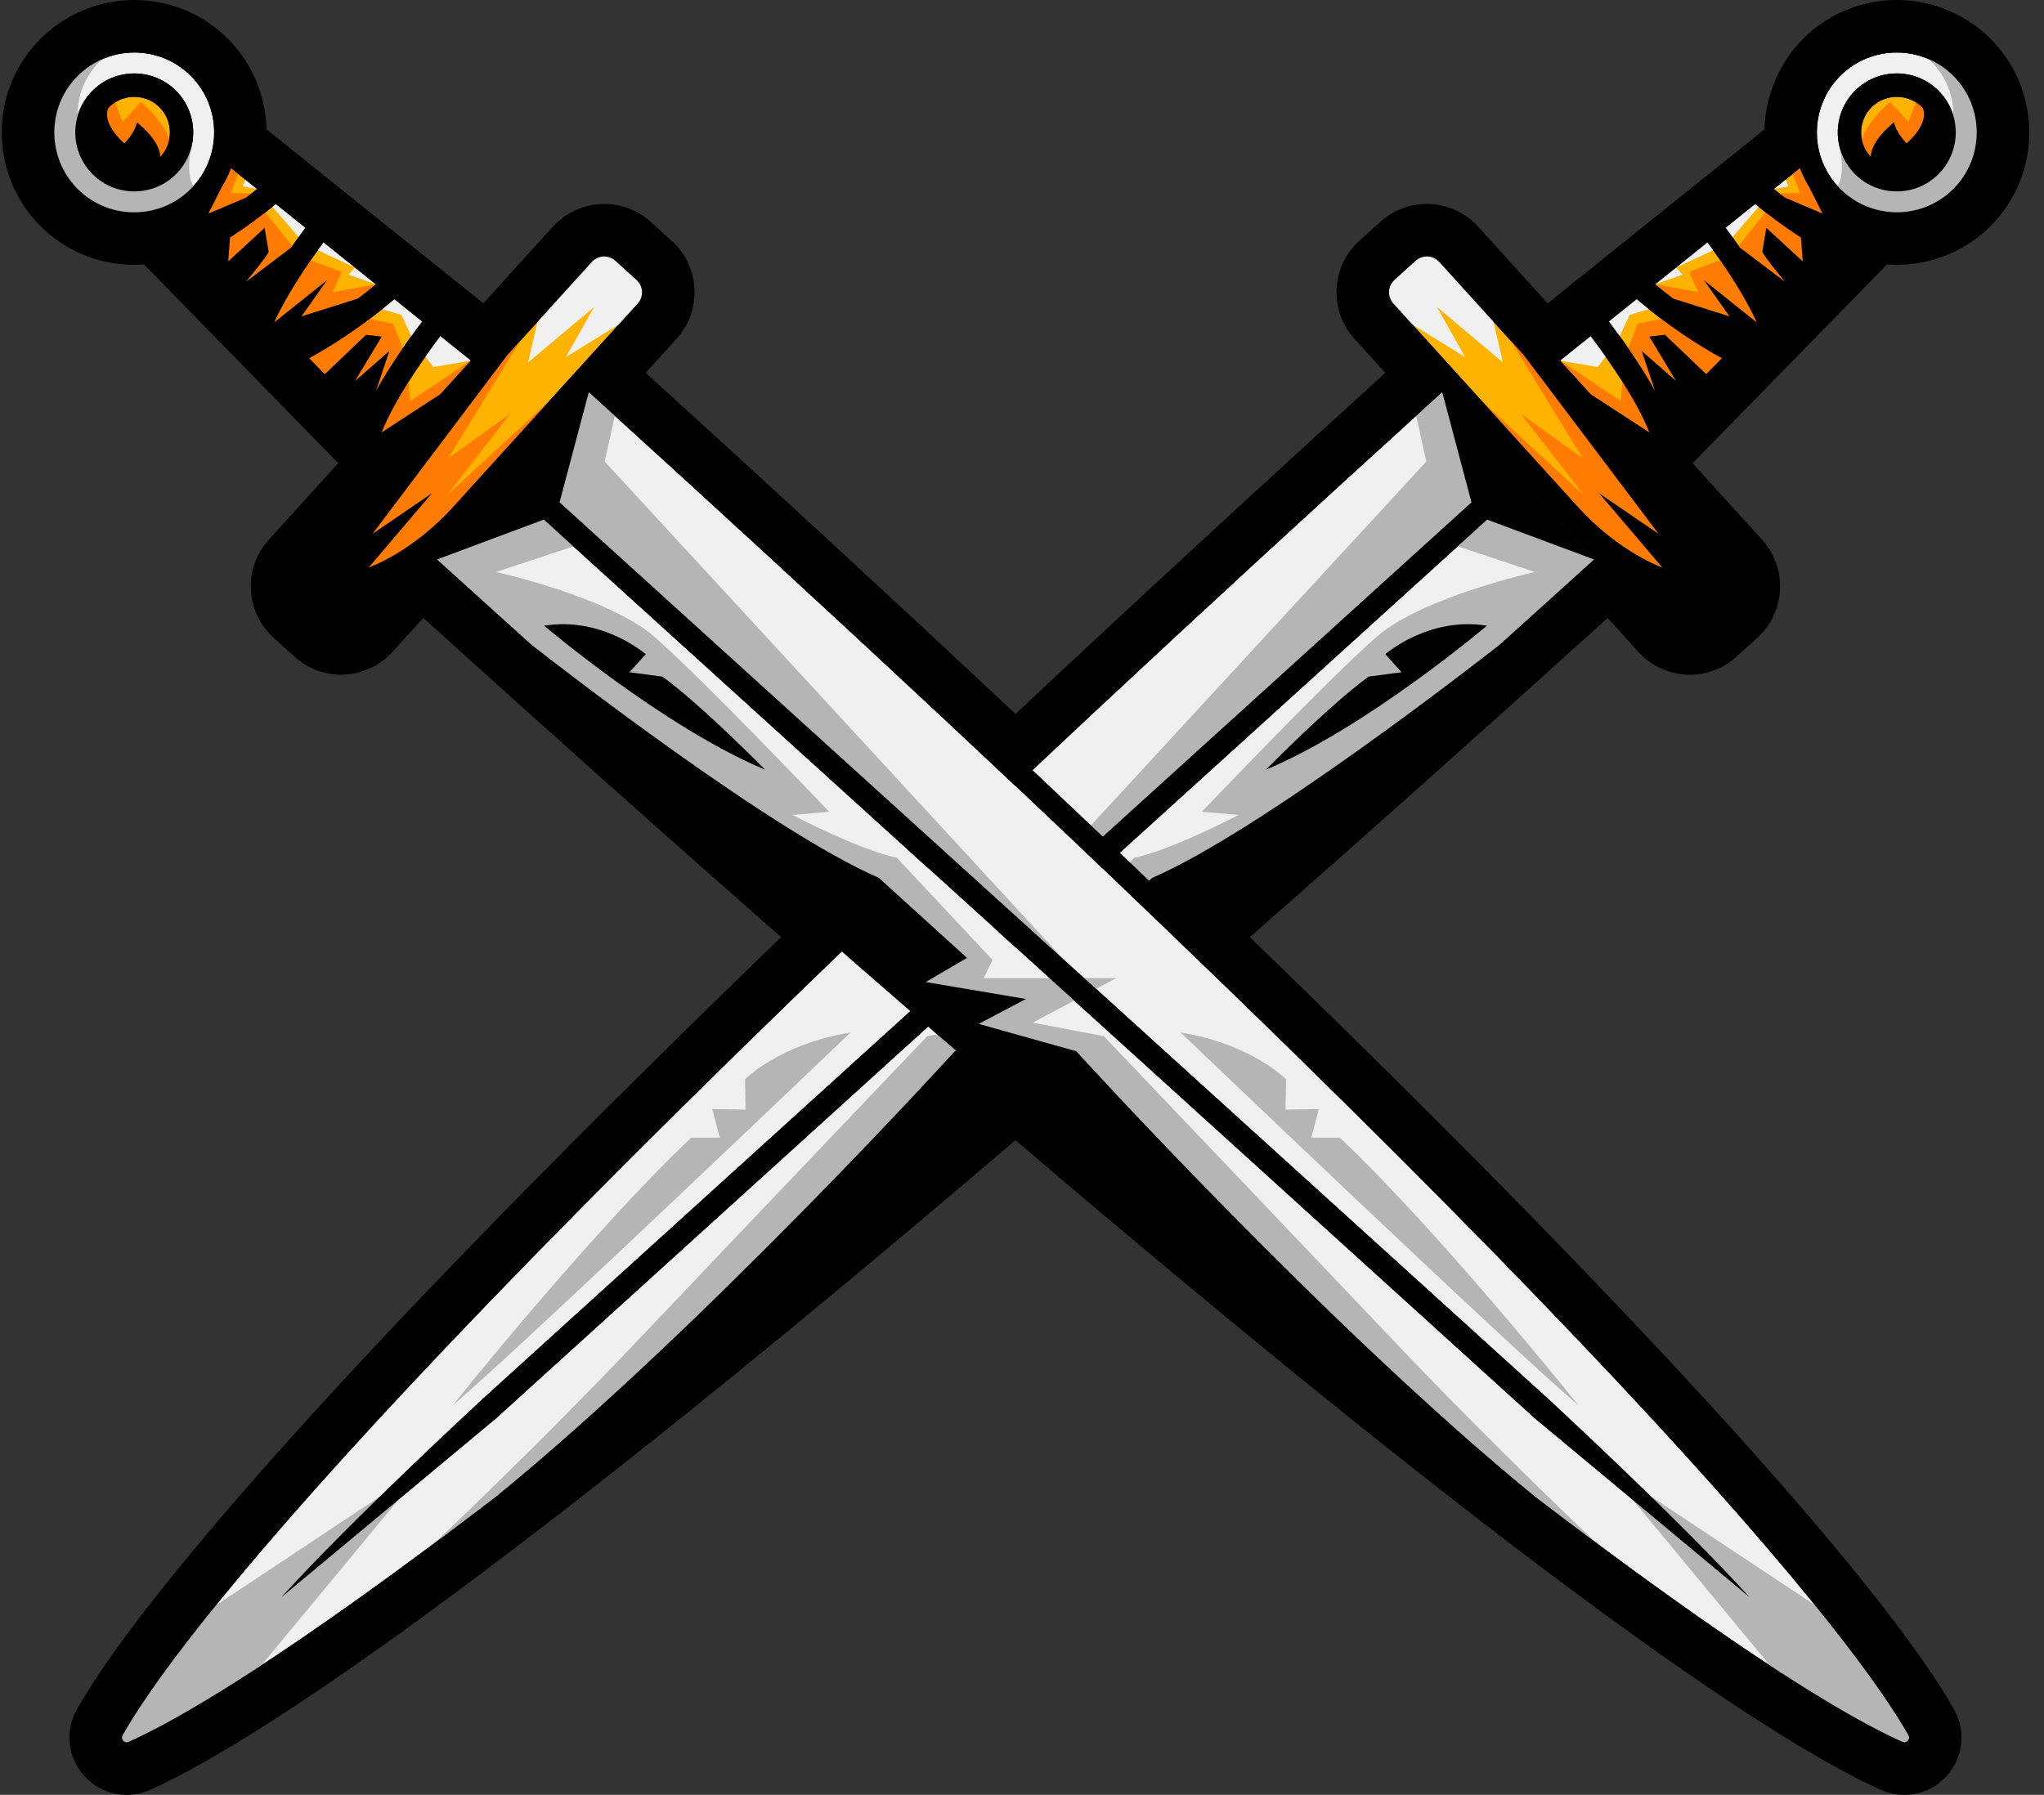 <?xml version="1.0" encoding="UTF-8"?><svg xmlns="http://www.w3.org/2000/svg" xmlns:xlink="http://www.w3.org/1999/xlink" height="307.5" preserveAspectRatio="xMidYMid meet" version="1.0" viewBox="-0.3 0.0 350.1 307.5" width="350.1" zoomAndPan="magnify"><rect x="-0.3" y="0.0" width="350.1" height="307.5" fill="#333333" stroke="none"/><g id="change1_1"><path d="M322.91,45.3l-33.29,34.06l11.91,13.13c4.4,4.85,4.03,12.37-0.81,16.76l-3.61,3.27c-2.19,1.98-5.02,3.08-7.97,3.08 c-3.34,0-6.55-1.42-8.79-3.89l-5.29-5.83c-21.45,19.41-42.03,37.77-61.28,54.68c87.78,84.88,113.25,119.29,120.61,132.3 c2.09,3.69,1.58,8.28-1.27,11.42c-1.42,1.57-3.25,2.61-5.27,3.02c-0.63,0.13-1.3,0.2-1.97,0.2c-1.38,0-2.72-0.29-4-0.85 c-13.98-6.2-51.78-28.92-148.25-111.3c-96.47,82.38-134.27,105.1-148.25,111.3c-1.28,0.57-2.62,0.85-4,0.85 c-0.67,0-1.34-0.07-2-0.21c-1.99-0.41-3.81-1.45-5.24-3.02c-2.85-3.14-3.36-7.73-1.27-11.42c7.36-13.01,32.82-47.42,120.61-132.3 c-19.26-16.91-39.84-35.27-61.28-54.68l-5.29,5.83c-2.24,2.47-5.45,3.89-8.79,3.89c-2.95,0-5.79-1.09-7.97-3.08l-3.61-3.27 c-4.84-4.39-5.21-11.91-0.81-16.76l11.91-13.13L24.36,45.3c-0.57,0.04-1.15,0.06-1.72,0.06c-5.64,0-11.04-2.08-15.2-5.86 c-4.49-4.07-7.12-9.65-7.41-15.71c-0.3-6.06,1.78-11.87,5.85-16.36C10.17,2.71,16.3,0,22.7,0c5.65,0,11.06,2.09,15.24,5.88 c4.6,4.17,7.26,10.1,7.41,16.27l37.14,29.81L94.4,38.83c2.25-2.47,5.45-3.89,8.8-3.89c2.95,0,5.78,1.09,7.96,3.07l3.61,3.27 c2.35,2.13,3.72,5.05,3.88,8.21c0.15,3.17-0.93,6.21-3.06,8.55l-5.29,5.83c22.51,20.46,43.79,40.1,63.34,58.45 c19.56-18.36,40.83-37.99,63.34-58.45l-5.29-5.83c-2.13-2.35-3.22-5.38-3.06-8.55s1.53-6.09,3.88-8.21l3.61-3.27 c2.18-1.98,5.01-3.07,7.96-3.07c3.35,0,6.55,1.42,8.8,3.89l11.91,13.13l37.14-29.81c0.15-6.17,2.81-12.1,7.41-16.27 C313.51,2.09,318.93,0,324.58,0c6.4,0,12.53,2.71,16.82,7.44c8.41,9.27,7.71,23.66-1.56,32.06c-4.16,3.78-9.56,5.86-15.2,5.86 c0,0,0,0,0,0C324.06,45.36,323.49,45.34,322.91,45.3z" fill="inherit"/></g><g id="change2_1"><path d="M272.73,95.85C94.85,257.1,37.96,291.22,21.74,298.41c-0.46,0.2-0.78-0.02-0.93-0.19s-0.34-0.5-0.1-0.94 c8.72-15.45,48.21-68.73,226.01-230.09l11.66,12.85L81.51,240.46l2.69,2.96L261.07,83L272.73,95.85z M334.73,13.49 c-5.07-5.59-13.76-6.02-19.35-0.94c-5.59,5.07-6.01,13.75-0.94,19.35s13.75,6.02,19.34,0.95C339.38,27.77,339.8,19.08,334.73,13.49z M317.09,29.48c-3.74-4.13-3.43-10.54,0.7-14.28c4.13-3.75,10.54-3.43,14.28,0.7c3.74,4.13,3.44,10.53-0.7,14.28 C327.25,33.92,320.84,33.61,317.09,29.48z" fill="#F0F0F0"/></g><g id="change3_1"><path d="M294.69,102.58l-3.61,3.27c-1.18,1.07-2.99,0.97-4.05-0.2L238.36,52c-1.06-1.17-0.98-2.99,0.2-4.05 l3.61-3.27c1.17-1.06,2.99-0.97,4.05,0.2l48.67,53.66C295.94,99.71,295.86,101.52,294.69,102.58z M282.21,74.09 c-2.22-5.59-6.8-12.18-10.05-16.5l-5.22,4.18l13.14,14.49L282.21,74.09z M294.62,61.37c-3.89-2.13-9.01-5.37-14.59-10.11l-4.75,3.82 c3.5,4.62,7.51,10.5,9.95,15.9L294.62,61.37z M300.61,55.25c-2.11-4.65-5.51-9.73-8.45-13.72l-8.95,7.19 c5.6,4.66,10.66,7.75,14.32,9.68L300.61,55.25z M312.31,43.28c-4.07-2.33-8.08-5.12-11.98-8.31l-5.05,4.05 c2.79,3.79,6.02,8.58,8.31,13.18L312.31,43.28z M316.88,38.61c-1.99-0.96-3.82-2.3-5.4-4.03c-1.57-1.73-2.72-3.69-3.49-5.76 l-4.45,3.58c3.81,3.07,7.72,5.71,11.67,7.91L316.88,38.61z M329.11,18.59c-2.26-2.5-6.13-2.68-8.63-0.42s-2.68,6.13-0.42,8.63 c2.26,2.5,6.13,2.68,8.63,0.42S331.37,21.08,329.11,18.59z" fill="#FEB300"/></g><g id="change4_1"><path d="M247.28,64.25l28.79,31.74l-79.25,68.72c0,0-67.48,57.24-81.78,69.42s-40.91,30.23-40.91,30.23 s16.94-15.89,34.9-34.82c17.96-18.93,49.49-52.02,49.49-52.02l12.16-2.32l-14.31-7.62l22.72,0l-1.51-3.12l16.37-17.49 c6.44-1.35,17.9-7.35,17.9-7.35l-6.3-0.54c0,0,22.19-23.3,30.05-30.07c7.86-6.77,26.99-11.01,26.99-11.01l-15.46-5.15l-81.75,71.54 L244,79.07l0,0l-2.19-9.86L247.28,64.25z M18.14,297.95l2.69,2.96l19.05-10.06l32.94-39.79l-43.1,28.59L18.14,297.95z M335.32,10.75 l-5.28-0.61c0,0,4.35,3.46,4.21,9.68l-11.93,10.83l-7.65-6.02c0,0,1.27,4.93-0.23,7.27c0,0,4.74,8.98,14.15,5.66l8.88-4.92L341,20.4 L335.32,10.75z M127.3,184.93l0.11,5.17l-5.71-0.09l1.29,4.91l-4.92,0.01c-17.43,16.51-40.83,45.84-40.83,45.84 c12.14-10.3,68.14-63.88,68.14-63.88C133.1,178.9,127.3,184.93,127.3,184.93z" fill="#B5B5B5"/></g><g id="change5_1"><path d="M328.69,27.22c-4.22,4.63-9.94,0.6-9.94,0.6c-2.49-4.41,4.7-10.37,4.7-10.37l3.12,3.44l2.08-5.35 C328.65,15.54,332.9,22.59,328.69,27.22z M306.06,27.99l1.95,5.08l-3.29,0.04l-8.65,10.79l-7.05,2.69l1.57,3.46l-7.38-1.34 l1.03,5.92l-4.04,0.83l-2.32,6.12l-0.56,7.13l-10.4-6.94l-1.6,1.01l15.06,16.6l38.8-41.14l-10.41-11.48L306.06,27.99z M254.92,52.57 l15.87,25.94l-10.62-7.63l10.88,14.03l-17.56-16.22l29.95,35.42l8.42-10.81L254.92,52.57z" fill="#FF7B02"/></g><g id="change2_2"><path d="M305.23,30l0.8,1.93l-2.48,0.46l-8.13,9.42l-8.63,4.04l1.1,1.21l-6.14,2.17l0.37,3.75l-3.28,0.97l-2.18,4.62 l-3.3,4.32l-6.41-1.11l1.23-3.17L305.23,30z M247.09,42.68l-5.55,0.1l-5.83,7.75l2.89,3.19l12.06,7.47l-4.82-8.57l11.29,9.48 l-2.21-9.53L247.09,42.68z" fill="#F0F0F0"/></g><g id="change1_2"><path d="M297.84,95.85l-15.08-16.62l38.33-39.22c5.32,1.07,11.07-0.29,15.38-4.21c7.23-6.56,7.78-17.77,1.22-25 c-6.56-7.23-17.77-7.78-25-1.22c-4.32,3.92-6.23,9.5-5.68,14.9l-42.77,34.32l-15.07-16.61c-2.55-2.81-6.9-3.02-9.7-0.48l-3.61,3.27 c-2.81,2.55-3.02,6.9-0.47,9.7l8.65,9.53C65.84,225.97,26.06,279.7,17.23,295.31c-1.04,1.83-0.8,4.03,0.62,5.59 c0.71,0.79,1.6,1.29,2.56,1.48c0.97,0.2,1.98,0.1,2.95-0.32c16.4-7.27,73.74-41.63,252.05-203.25l8.65,9.53 c2.55,2.81,6.9,3.02,9.7,0.47l3.61-3.27C300.17,103.01,300.38,98.66,297.84,95.85z M300.61,55.25L300.61,55.25L300.61,55.25 C300.61,55.25,300.61,55.25,300.61,55.25z M311.86,36.58l-6.42-2.72c-0.64-0.48-1.27-0.96-1.9-1.47l4.45-3.58 c0.43,1.17,0.99,2.29,1.67,3.36c-0.02-0.01-0.03-0.02-0.03-0.02L311.86,36.58z M308.23,40.75l-0.06-0.02l0.31,4.05l-6.24-5.75 l-0.68,4.05c-0.07,0.46,3.89,5.2,3.89,5.2l-7.75-5.87l0.01,0.02c-0.82-1.2-1.64-2.35-2.43-3.41l5.05-4.05 C302.92,37.09,305.56,39.01,308.23,40.75z M300.61,55.24l-9.06-7.24l4.38,6.2l-9.63-3.04c-1.01-0.77-2.03-1.57-3.09-2.44l8.95-7.19 C295.1,45.51,298.5,50.6,300.61,55.24z M294.62,61.37l-2.67,2.73l-7.07-6.75l-2.68,0.31l4.55,7.58l-5.87-5.12l2.29,6.81 c-2.33-4.17-5.26-8.37-7.89-11.85l4.75-3.82C285.62,56,290.73,59.24,294.62,61.37z M282.21,74.09L282.21,74.09L282.21,74.09 l-10.04-6.54l-5.24-5.77l5.22-4.18C275.41,61.91,279.99,68.5,282.21,74.09z M315.38,12.54c5.59-5.07,14.28-4.65,19.35,0.94 s4.65,14.28-0.94,19.35c-5.59,5.07-14.27,4.64-19.34-0.95S309.79,17.62,315.38,12.54z M238.36,52c-1.06-1.17-0.98-2.99,0.2-4.05 l3.61-3.27c1.17-1.06,2.99-0.97,4.05,0.2l14.49,15.98l23.07,30.6l-10.19-6.96l10.83,12.72c0,0-7.24-2.49-14.3-10.21L238.36,52z M21.74,298.41c-0.46,0.2-0.78-0.02-0.93-0.19s-0.34-0.5-0.1-0.94c8.72-15.45,48.21-68.73,226.01-230.09l11.66,12.85l0,0 l-11.65-12.85l5.01,18.87L81.51,240.46l0,0c-0.06,0.06-21.77,20.1-33.63,33.2l36.31-30.24l0,0l170.23-154.4l18.3,6.83L261.07,83l0,0 l11.66,12.85c-5.51,4.99-10.89,9.86-16.17,14.61c-4.46,3.49-41.01,31.92-59.5,39.94l-15.1,13.71l7.07,4.14l-17.17,2.9l8.1,4.27 l-16.71,4.68c0,0-42.88,47.19-78.61,76.33c-6.24,4.77-11.93,9.03-17.12,12.82c-0.01,0.01-0.03,0.02-0.04,0.03 c0,0,0.01-0.01,0.03-0.02C41.8,288.03,28.37,295.47,21.74,298.41z M317.09,29.48c3.74,4.13,10.15,4.44,14.28,0.7 c4.13-3.75,4.44-10.16,0.7-14.28c-3.74-4.13-10.15-4.45-14.28-0.7C313.67,18.95,313.35,25.36,317.09,29.48z M329.04,18.51 c0.11,0.2,1.19,2.46-2.76,6.04c0,0-1.76-1.7-2.16-3.59c0,0-3.91,2.94-3.99,5.9c-0.02-0.02-0.05-0.05-0.07-0.07 c-2.26-2.5-2.08-6.37,0.42-8.63C322.95,15.93,326.76,16.09,329.04,18.51z M234.11,115.92c-6.98,5.12-17.58,15.95-17.58,15.95 c17.35-7.27,37.85-24.67,37.85-24.67c-9.94-1.64-17.41,4.88-17.41,4.88l2.8,3.09L234.11,115.92z" fill="inherit"/></g><g id="change2_3"><path d="M13.49,32.84c5.59,5.07,14.27,4.64,19.34-0.95s4.66-14.27-0.94-19.35S17.62,7.9,12.55,13.49 S7.9,27.77,13.49,32.84z M15.9,30.18c-4.13-3.75-4.44-10.16-0.7-14.28s10.15-4.45,14.28-0.7c4.13,3.74,4.44,10.16,0.7,14.28 S20.03,33.92,15.9,30.18z M74.55,95.85C252.43,257.1,309.31,291.22,325.54,298.41c0.46,0.2,0.78-0.02,0.93-0.19 c0.15-0.16,0.34-0.5,0.1-0.94c-8.72-15.45-48.21-68.73-226.01-230.09L88.89,80.04l176.87,160.43l-2.69,2.96L86.2,83L74.55,95.85z" fill="#F0F0F0"/></g><g id="change3_2"><path d="M52.4,98.54l48.67-53.66c1.06-1.17,2.88-1.27,4.05-0.2l3.61,3.27c1.18,1.07,1.26,2.88,0.2,4.05l-48.67,53.66 c-1.06,1.17-2.88,1.27-4.05,0.2l-3.61-3.27C51.42,101.52,51.34,99.71,52.4,98.54z M67.2,76.27l13.14-14.49l-5.22-4.18 c-3.25,4.31-7.83,10.91-10.05,16.5L67.2,76.27z M62.05,70.99c2.44-5.4,6.45-11.28,9.95-15.9l-4.75-3.82 c-5.59,4.73-10.7,7.98-14.59,10.11L62.05,70.99z M49.74,58.39c3.67-1.93,8.72-5.02,14.32-9.68l-8.95-7.19 c-2.94,3.99-6.34,9.07-8.45,13.72L49.74,58.39z M43.68,52.2c2.28-4.6,5.52-9.39,8.31-13.18l-5.05-4.05 c-3.89,3.19-7.91,5.98-11.98,8.31L43.68,52.2z M32.06,40.3c3.95-2.2,7.86-4.84,11.67-7.91l-4.45-3.58 c-0.76,2.08-1.91,4.03-3.49,5.76c-1.57,1.73-3.4,3.07-5.4,4.03L32.06,40.3z M18.59,27.22c2.5,2.26,6.37,2.08,8.63-0.42 s2.08-6.37-0.42-8.63s-6.37-2.08-8.63,0.42S16.09,24.95,18.59,27.22z" fill="#FEB300"/></g><g id="change4_2"><path d="M273.15,264.36c0,0-26.6-18.05-40.91-30.23c-14.31-12.18-81.78-69.42-81.78-69.42L71.2,95.98l28.79-31.74 l5.47,4.97l-2.19,9.86l0,0l78.63,85.33l-81.75-71.54L84.69,98c0,0,19.14,4.24,26.99,11.01c7.86,6.77,30.05,30.07,30.05,30.07 l-6.3,0.54c0,0,11.47,6,17.9,7.35l16.37,17.49l-1.51,3.12l22.72,0l-14.31,7.62l12.16,2.32c0,0,31.53,33.09,49.49,52.02 C256.21,248.47,273.15,264.36,273.15,264.36z M317.57,279.64l-43.1-28.59l32.94,39.79l19.05,10.06l2.69-2.96L317.57,279.64z M32.6,24.62l-7.65,6.02L13.01,19.81c-0.14-6.22,4.21-9.68,4.21-9.68l-5.28,0.61L6.27,20.4L9.8,32.63l8.88,4.92 c9.41,3.32,14.15-5.66,14.15-5.66C31.33,29.54,32.6,24.62,32.6,24.62z M229.22,194.93l-4.92-0.01l1.29-4.91l-5.71,0.09l0.11-5.17 c0,0-5.8-6.03-18.07-8.04c0,0,56.01,53.58,68.14,63.88C270.05,240.78,246.65,211.44,229.22,194.93z" fill="#B5B5B5"/></g><g id="change5_2"><path d="M18.63,15.54l2.08,5.35l3.12-3.44c0,0,7.19,5.96,4.7,10.37c0,0-5.73,4.03-9.94-0.6S18.63,15.54,18.63,15.54z M38.49,26.77L28.08,38.25l38.8,41.14l15.06-16.6l-1.6-1.01l-10.4,6.94l-0.56-7.13l-2.32-6.12l-4.04-0.83l1.03-5.92l-7.38,1.34 l1.57-3.46l-7.05-2.69l-8.65-10.79l-3.29-0.04l1.95-5.08L38.49,26.77z M55.42,93.29l8.42,10.81l29.95-35.42L76.23,84.9l10.88-14.03 L76.49,78.5l15.87-25.94L55.42,93.29z" fill="#FF7B02"/></g><g id="change2_4"><path d="M79.11,58.61l1.23,3.17l-6.41,1.11l-3.3-4.32l-2.18-4.62l-3.28-0.97l0.37-3.75l-6.14-2.17l1.1-1.21 l-8.63-4.04l-8.13-9.42l-2.48-0.46l0.8-1.93L79.11,58.61z M92.36,52.57l-2.21,9.53l11.29-9.48l-4.82,8.57l12.06-7.47l2.89-3.19 l-5.83-7.75l-5.55-0.1L92.36,52.57z" fill="#F0F0F0"/></g><g id="change1_3"><path d="M49.9,105.55l3.61,3.27c2.81,2.55,7.16,2.33,9.7-0.47l8.65-9.53C250.17,260.44,307.52,294.8,323.92,302.07 c0.96,0.43,1.98,0.53,2.95,0.32c0.96-0.2,1.85-0.7,2.56-1.48c1.42-1.56,1.66-3.76,0.62-5.59c-8.83-15.61-48.6-69.35-226.81-231.09 l8.65-9.53c2.55-2.81,2.33-7.16-0.47-9.7l-3.61-3.27c-2.8-2.54-7.15-2.33-9.7,0.48L83.04,58.81L40.27,24.48 c0.55-5.4-1.36-10.98-5.68-14.9c-7.23-6.56-18.44-6.01-25,1.22s-6.01,18.44,1.22,25c4.32,3.92,10.06,5.28,15.38,4.21l38.33,39.22 L49.44,95.85C46.89,98.66,47.1,103.01,49.9,105.55z M46.67,55.25L46.67,55.25L46.67,55.25C46.67,55.25,46.67,55.25,46.67,55.25z M37.63,32.16c0,0-0.01,0.01-0.03,0.02c0.68-1.07,1.24-2.19,1.67-3.36l4.45,3.58c-0.63,0.51-1.27,0.98-1.9,1.47l-6.42,2.72 L37.63,32.16z M46.94,34.97l5.05,4.05c-0.78,1.07-1.6,2.22-2.43,3.41l0.01-0.02l-7.75,5.87c0,0,3.97-4.74,3.89-5.2l-0.68-4.05 l-6.24,5.75l0.31-4.05l-0.06,0.02C41.72,39.01,44.36,37.09,46.94,34.97z M55.11,41.53l8.95,7.19c-1.05,0.88-2.08,1.68-3.09,2.44 l-9.63,3.04l4.38-6.2l-9.06,7.24C48.78,50.6,52.17,45.51,55.11,41.53z M67.25,51.27L72,55.09c-2.64,3.48-5.57,7.68-7.89,11.85 l2.29-6.81l-5.87,5.12l4.55-7.58l-2.68-0.31l-7.07,6.75l-2.67-2.73C56.54,59.24,61.66,56,67.25,51.27z M75.12,57.59l5.22,4.18 l-5.24,5.77l-10.03,6.54l0.01,0.01l-0.01-0.01C67.29,68.5,71.87,61.91,75.12,57.59z M32.83,31.89c-5.07,5.59-13.75,6.02-19.34,0.95 s-6.02-13.76-0.94-19.35S26.3,7.47,31.9,12.54S37.91,26.3,32.83,31.89z M77.16,87.01c-7.06,7.72-14.3,10.21-14.3,10.21L73.69,84.5 L63.5,91.47l23.07-30.6l14.49-15.98c1.06-1.17,2.88-1.27,4.05-0.2l3.61,3.27c1.18,1.07,1.26,2.88,0.2,4.05L77.16,87.01z M279.77,269.25c0.02,0.01,0.03,0.02,0.03,0.02C279.8,269.27,279.78,269.26,279.77,269.25c-5.19-3.8-10.88-8.05-17.12-12.82 c-35.73-29.14-78.61-76.33-78.61-76.33l-16.71-4.68l8.1-4.27l-17.17-2.9l7.07-4.14l-15.1-13.71c-18.49-8.02-55.05-36.45-59.5-39.94 c-5.28-4.75-10.66-9.62-16.17-14.61L86.2,83l0,0L74.55,95.85l18.3-6.83l170.23,154.4l0,0l36.31,30.24 c-11.86-13.1-33.57-33.14-33.63-33.2l0,0L95.54,86.06l5.01-18.87L88.9,80.04l0,0l11.66-12.85 c177.79,161.36,217.28,214.65,226.01,230.09c0.25,0.44,0.05,0.78-0.1,0.94c-0.15,0.16-0.46,0.39-0.93,0.19 C318.9,295.47,305.48,288.03,279.77,269.25z M29.49,15.2c-4.13-3.75-10.54-3.43-14.28,0.7s-3.44,10.53,0.7,14.28 c4.13,3.74,10.54,3.43,14.28-0.7S33.61,18.95,29.49,15.2z M26.8,18.17c2.5,2.26,2.68,6.13,0.42,8.63c-0.02,0.02-0.05,0.05-0.07,0.07 c-0.08-2.96-3.99-5.9-3.99-5.9C22.76,22.86,21,24.56,21,24.56c-3.95-3.59-2.86-5.85-2.76-6.04C20.51,16.09,24.33,15.93,26.8,18.17z M113.17,115.92c6.98,5.12,17.58,15.95,17.58,15.95c-17.35-7.27-37.85-24.67-37.85-24.67c9.94-1.64,17.41,4.88,17.41,4.88l-2.8,3.09 L113.17,115.92z" fill="inherit"/></g></svg>